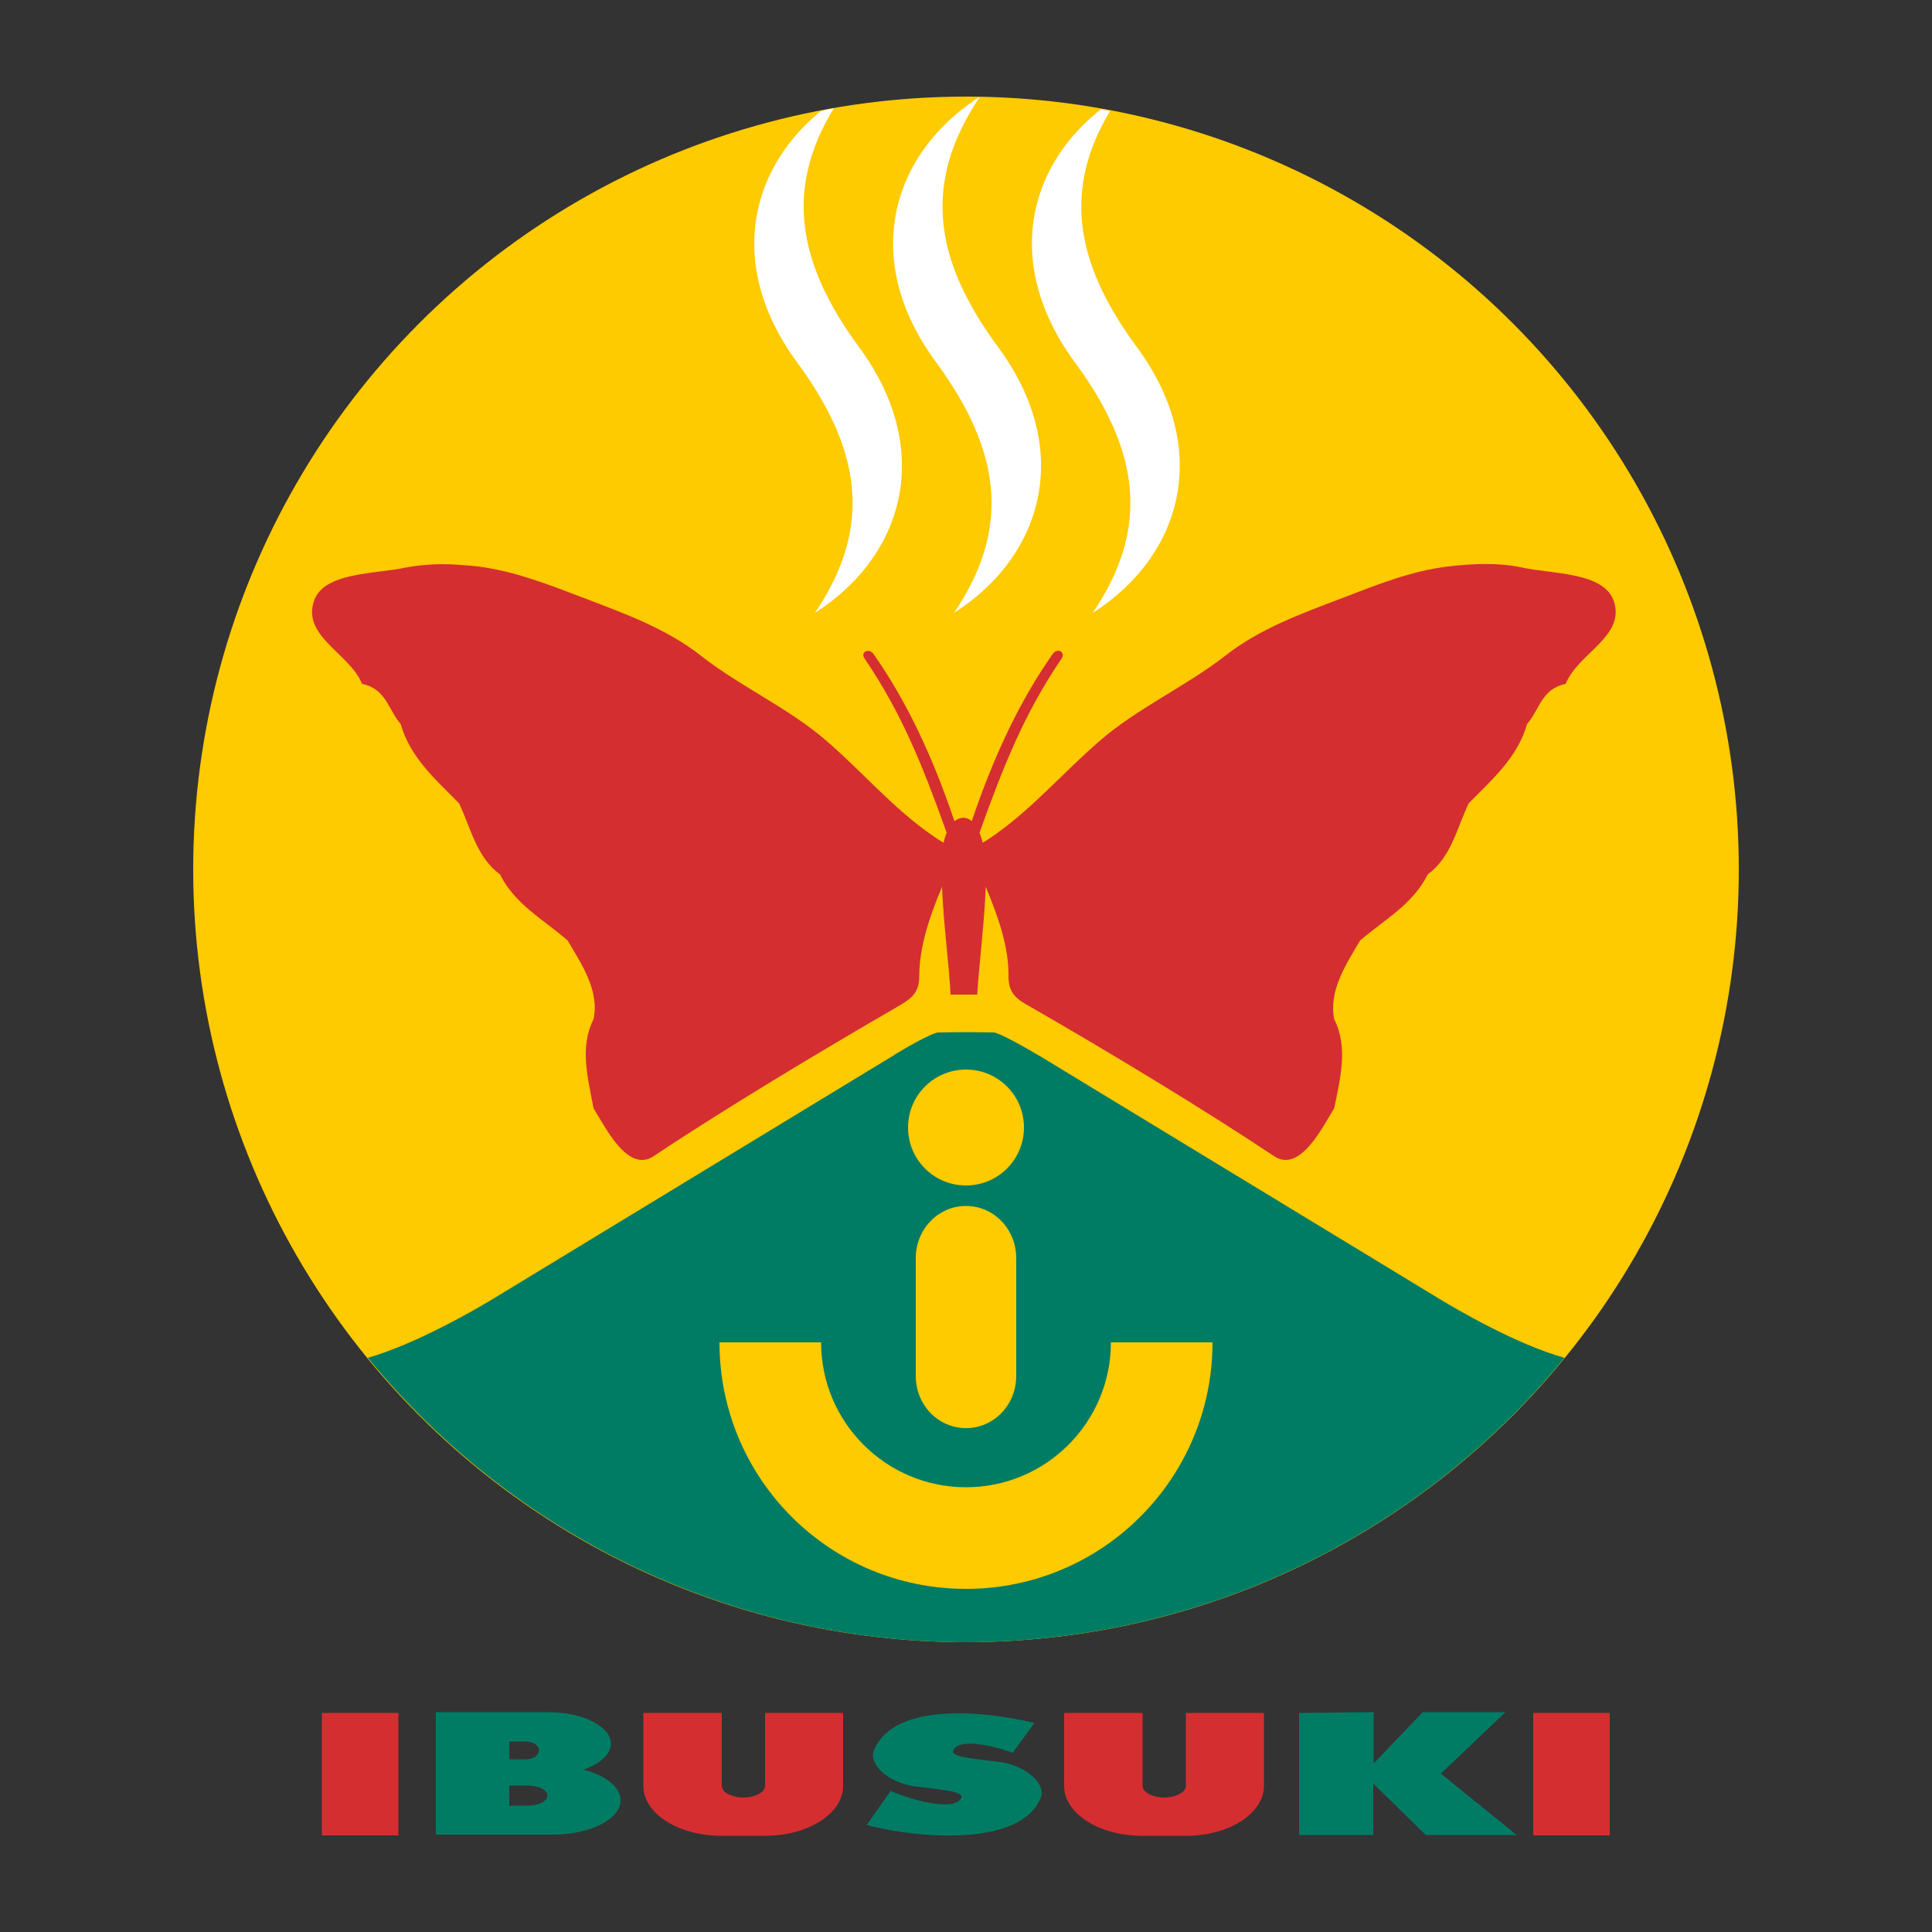<svg xmlns="http://www.w3.org/2000/svg" height="500" width="500">
 <rect width="100%" height="100%" fill="#333333" stroke="none"/>
 <circle cy="225" cx="250" r="200" fill="#feca00"/>
 <path d="m275.4 443.3v18.9c0 7.1 9 12.9 20.2 12.9h11.4c11.1 0 20.1-5.8 20.1-12.9v-18.9h-20.2v18.9c0 1.7-2.7 3-5.6 3s-5.6-1.3-5.6-3v-18.9zm-108.9 0v18.9c0 7.1 9 12.9 20.2 12.9h11.4c11.1 0 20.1-5.8 20.1-12.9v-18.9h-20.2v18.9c0 1.7-2.7 3-5.6 3s-5.6-1.3-5.6-3v-18.9zm-83.2 0h19.8v31.7h-19.8zm313.5 0h19.8v31.7h-19.8zm-282.1-297.3c-3.3 0-6.6 0.3-9.8 0.9-7.8 1.7-21.3 1.1-23.7 8.8-2.9 9.1 9.4 13.5 12.5 21.3 6.2 1.2 6.8 6.7 10 10.4 2.5 8.7 9 14.3 15.1 20.5 3.1 6.5 4.5 13.9 10.6 18.4 3.9 7.8 11.2 11.6 17.5 17.1 3.6 6.1 8.3 13 6.7 20.4-3.7 7.3-1.4 15.4 0 23 3.1 5 8.9 16.9 15.6 12.4 17.8-11.9 42.9-27 62.8-38.5 3.2-1.9 5.9-3.3 5.9-7.9 0-7.7 2.6-15.4 5.9-23.3 0.3 9.1 1.8 19.8 2.2 27.9h6.9c0.5-8.1 1.9-18.8 2.2-27.9 3.3 7.9 6 15.6 5.9 23.3 0 4.7 2.7 6.1 5.9 7.9 20 11.5 45 26.6 62.8 38.5 6.7 4.5 12.5-7.4 15.6-12.4 1.5-7.5 3.7-15.7 0-23-1.5-7.4 3.1-14.3 6.7-20.4 6.4-5.5 13.6-9.3 17.5-17.1 6.1-4.5 7.5-11.9 10.6-18.4 6.1-6.2 12.6-11.8 15.1-20.5 3.2-3.7 3.8-9.2 10-10.4 3.1-7.9 15.4-12.2 12.5-21.3-2.5-7.7-15.9-7.1-23.7-8.8-6.3-1.4-13.3-1-19.2-0.3-9.5 1.1-18.6 4.8-27.5 8.2-10.5 4-21.3 7.9-30.2 14.9-10.4 8.1-22.9 13.6-32.8 22.3-9 7.8-16.8 16.9-26.5 23.8-1.4 1-2.6 1.8-3.5 2.3-0.2-1-0.5-1.8-0.8-2.6 6.3-17.6 11.7-31 21.2-45 1.2-1.8-1.1-3-2.3-1.2-8.2 11.7-15 25.7-20.9 43.2-1.5-1.2-2.9-1.1-4.5 0-5.9-17.5-12.7-31.5-20.9-43.2-1.2-1.7-3.6-0.6-2.3 1.2 9.5 14 14.9 27.4 21.2 45-0.3 0.8-0.6 1.6-0.8 2.6-0.9-0.5-2.1-1.3-3.5-2.3-9.8-6.9-17.5-16-26.5-23.8-9.9-8.7-22.5-14.2-32.8-22.3-8.9-7-19.7-10.9-30.2-14.9-8.9-3.4-18-7-27.5-8.2-2.9-0.3-6.1-0.6-9.4-0.6z" fill="#d52e31"/>
 <path fill="#007c64" d="m186.2 347.4h26.3c0 20.7 16.8 37.5 37.5 37.5s37.5-16.8 37.5-37.5h26.3c0 35.2-28.5 63.8-63.8 63.8s-63.8-28.5-63.8-63.8zm63.8-35.3c7.2 0 13 6 13 13.5v30.5c0 7.5-5.8 13.5-13 13.5s-13-6-13-13.5v-30.5c0-7.5 5.8-13.5 13-13.5zm0-35.3c8.3 0 15 6.7 15 15s-6.7 15-15 15-15-6.7-15-15 6.7-15 15-15zm-7.1-9.6c-1.6 0-8.8 4.1-12.4 6.4l-102.5 62.3c-4.9 3-20.5 12-32.8 15.5 38 46.5 94.8 73.6 154.9 73.6 60.1-0.1 116.9-27.1 154.8-73.6-12.3-3.4-27.9-12.5-32.8-15.5l-102.5-62.3c-3.7-2.2-10.9-6.3-12.4-6.4-4.9-0.1-9.7-0.1-14.2 0zm-12.5 196.2c3.8 1.9 16.8 5.9 18.4 1.8 0.6-1.7-6-2.1-12.1-2.9-6.6-0.9-12.1-5.6-10.5-9.4 5.4-12.9 30.1-9.8 41.5-7l-5.6 7.7c-5.3-1.9-14.2-3.9-15.4-0.5-0.6 1.7 6 2.1 12.1 2.9 6.6 0.9 12.1 5.6 10.5 9.4-5.4 12.9-32.9 10.2-45 6.9l6.2-8.8m105.7-20.2v31.6h19.2v-13.3l13.6 13.3h23.5l-19.6-15.9 16.7-15.9h-21.4l-12.7 13.3v-13.3zm-204.4 18.8h4.8c2.8 0 5.1 1.2 5.1 2.6s-2.3 2.6-5.1 2.6h-4.8v-5.2zm0-11.4h4.4c1.8 0 3.3 1.1 3.3 2.3s-1.4 2.3-3.3 2.3h-4.4v-4.7zm-19-7.5v31.6h30.3c9.7 0 17.5-4 17.5-8.9 0-3.3-3.7-6.4-9.6-7.9 4.4-1.6 7.1-4 7.1-6.7 0-4.5-7.2-8.2-16.2-8.2h-29z"/>
 <path d="m253.3 25.2c-22.5 14.6-30.8 41.8-11 68.6 16.8 23 19.4 42.9 4.6 64.8 22.8-14.5 31.2-41.9 11.4-68.8-16.9-22.9-19.4-42.76-4.8-64.6a200 200 0 0 0 -0.2 0zm-37.5 2.8a200 200 0 0 0 -3.3 0.7c-18.7 15.2-24.4 40.3-6.2 65.1 16.9 23 19.4 42.9 4.6 64.8 22.8-14.5 31.2-41.9 11.4-68.8-16.1-21.9-19.1-41.1-6.5-61.8zm69.1 0.3c-19.2 15.11-25.1 40.5-6.7 65.5 16.9 23 19.4 42.9 4.6 64.8 22.8-14.5 31.2-41.9 11.4-68.8-16-21.7-19.1-40.7-6.9-61.1a200 200 0 0 0 -2.4 -0.35z" fill="#ffffff"/>
</svg>
